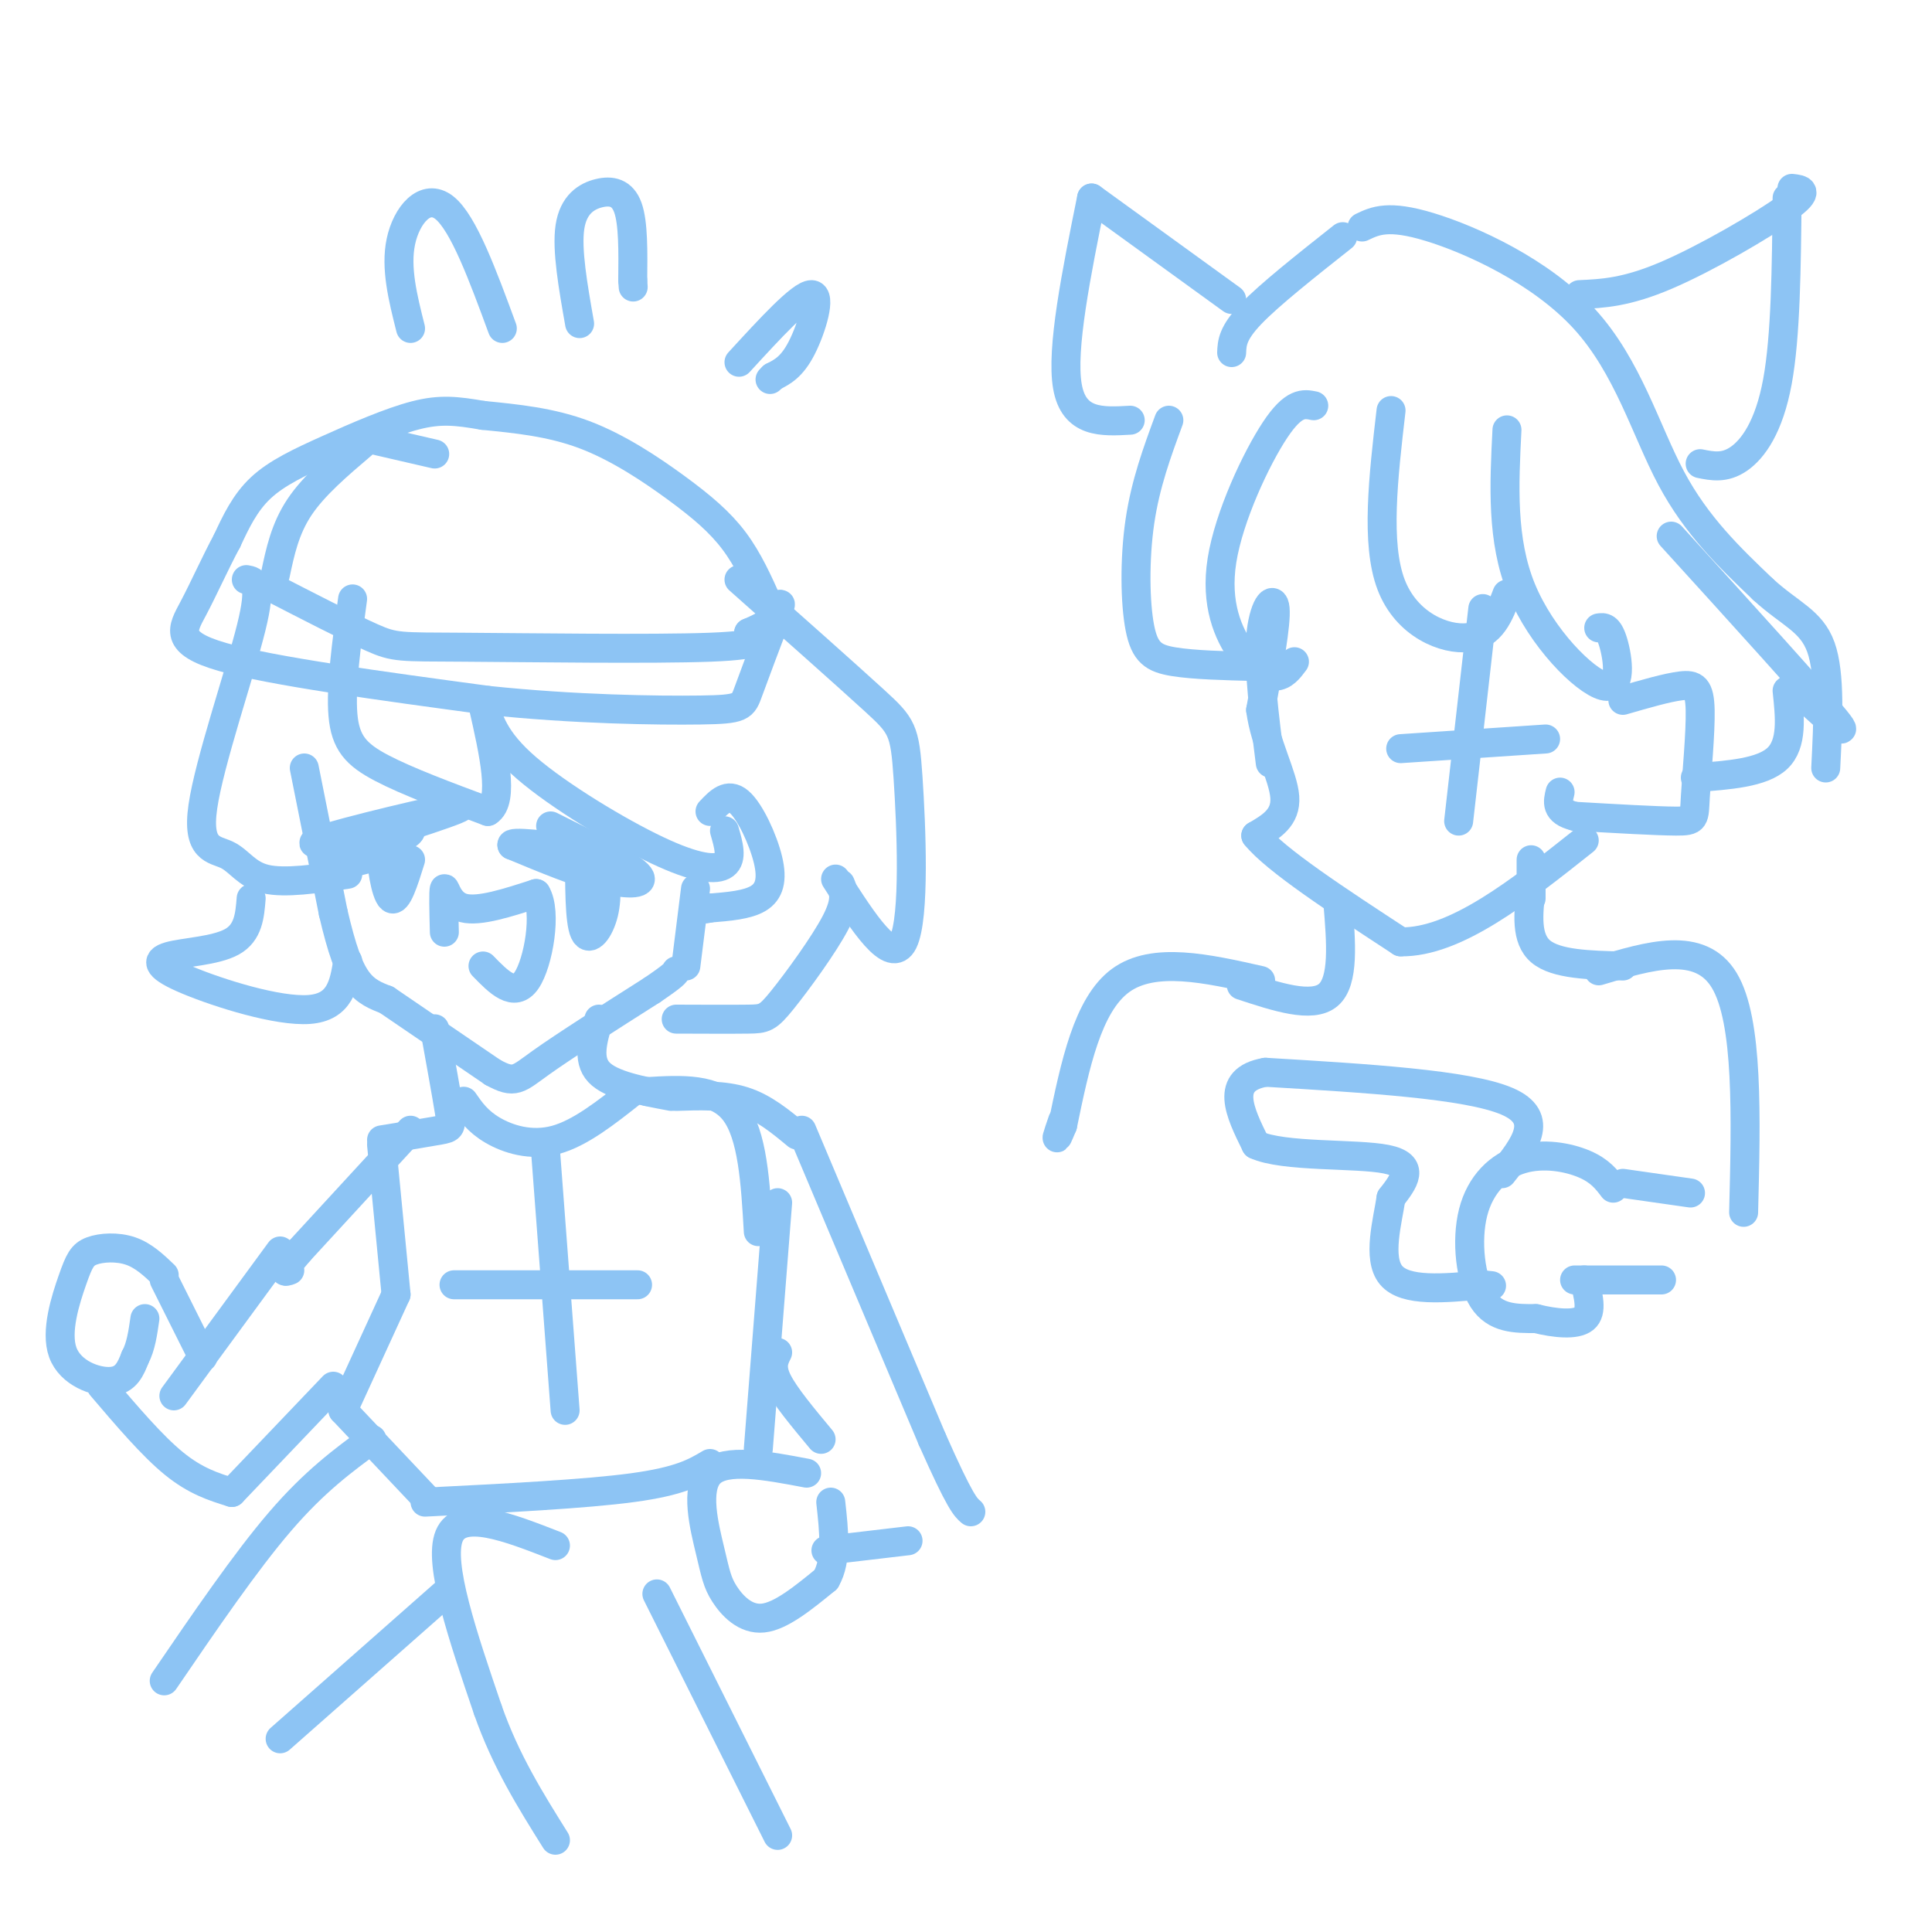 <svg viewBox='0 0 400 400' version='1.1' xmlns='http://www.w3.org/2000/svg' xmlns:xlink='http://www.w3.org/1999/xlink'><g fill='none' stroke='#8DC4F4' stroke-width='6' stroke-linecap='round' stroke-linejoin='round'><path d='M63,159c0.000,0.000 6.000,30.000 6,30'/><path d='M69,189c1.778,7.600 3.222,11.600 5,14c1.778,2.400 3.889,3.200 6,4'/><path d='M80,207c4.667,3.167 13.333,9.083 22,15'/><path d='M102,222c4.622,2.556 5.178,1.444 10,-2c4.822,-3.444 13.911,-9.222 23,-15'/><path d='M135,205c4.667,-3.167 4.833,-3.583 5,-4'/><path d='M142,200c0.000,0.000 2.000,-16.000 2,-16'/><path d='M147,168c1.857,-1.976 3.714,-3.952 6,-2c2.286,1.952 5.000,7.833 6,12c1.000,4.167 0.286,6.619 -2,8c-2.286,1.381 -6.143,1.690 -10,2'/><path d='M147,188c-1.667,0.333 -0.833,0.167 0,0'/><path d='M73,124c-1.244,9.111 -2.489,18.222 -2,24c0.489,5.778 2.711,8.222 8,11c5.289,2.778 13.644,5.889 22,9'/><path d='M101,168c3.500,-2.167 1.250,-12.083 -1,-22'/><path d='M100,145c1.167,4.125 2.333,8.250 9,14c6.667,5.750 18.833,13.125 27,17c8.167,3.875 12.333,4.250 14,3c1.667,-1.250 0.833,-4.125 0,-7'/><path d='M51,120c1.670,0.298 3.340,0.596 1,10c-2.340,9.404 -8.689,27.912 -10,37c-1.311,9.088 2.416,8.754 5,10c2.584,1.246 4.024,4.070 8,5c3.976,0.930 10.488,-0.035 17,-1'/><path d='M153,120c11.095,9.845 22.190,19.690 28,25c5.810,5.310 6.333,6.083 7,16c0.667,9.917 1.476,28.976 -1,34c-2.476,5.024 -8.238,-3.988 -14,-13'/><path d='M174,183c0.702,1.690 1.405,3.381 -1,8c-2.405,4.619 -7.917,12.167 -11,16c-3.083,3.833 -3.738,3.952 -7,4c-3.262,0.048 -9.131,0.024 -15,0'/><path d='M52,186c-0.284,3.552 -0.568,7.104 -4,9c-3.432,1.896 -10.013,2.137 -13,3c-2.987,0.863 -2.381,2.348 4,5c6.381,2.652 18.537,6.472 25,6c6.463,-0.472 7.231,-5.236 8,-10'/><path d='M57,119c1.000,-4.750 2.000,-9.500 5,-14c3.000,-4.500 8.000,-8.750 13,-13'/><path d='M77,91c0.000,0.000 13.000,3.000 13,3'/><path d='M55,121c8.619,4.440 17.238,8.881 22,11c4.762,2.119 5.667,1.917 19,2c13.333,0.083 39.095,0.452 51,0c11.905,-0.452 9.952,-1.726 8,-3'/><path d='M155,131c2.000,-0.833 3.000,-1.417 4,-2'/><path d='M159,125c-2.042,-4.554 -4.083,-9.107 -7,-13c-2.917,-3.893 -6.708,-7.125 -12,-11c-5.292,-3.875 -12.083,-8.393 -19,-11c-6.917,-2.607 -13.958,-3.304 -21,-4'/><path d='M100,86c-5.530,-0.951 -8.853,-1.327 -14,0c-5.147,1.327 -12.116,4.357 -18,7c-5.884,2.643 -10.681,4.898 -14,8c-3.319,3.102 -5.159,7.051 -7,11'/><path d='M47,112c-2.369,4.381 -4.792,9.833 -7,14c-2.208,4.167 -4.202,7.048 6,10c10.202,2.952 32.601,5.976 55,9'/><path d='M101,145c17.940,1.893 35.292,2.125 44,2c8.708,-0.125 8.774,-0.607 10,-4c1.226,-3.393 3.613,-9.696 6,-16'/><path d='M161,127c1.000,-2.833 0.500,-1.917 0,-1'/><path d='M153,75c6.422,-7.000 12.844,-14.000 15,-14c2.156,0.000 0.044,7.000 -2,11c-2.044,4.000 -4.022,5.000 -6,6'/><path d='M160,78c-1.000,1.000 -0.500,0.500 0,0'/><path d='M120,67c-1.351,-7.661 -2.702,-15.321 -2,-20c0.702,-4.679 3.458,-6.375 6,-7c2.542,-0.625 4.869,-0.179 6,3c1.131,3.179 1.065,9.089 1,15'/><path d='M131,58c0.167,2.500 0.083,1.250 0,0'/><path d='M85,68c-1.578,-6.267 -3.156,-12.533 -2,-18c1.156,-5.467 5.044,-10.133 9,-7c3.956,3.133 7.978,14.067 12,25'/><path d='M114,171c7.956,3.956 15.911,7.911 18,10c2.089,2.089 -1.689,2.311 -7,1c-5.311,-1.311 -12.156,-4.156 -19,-7'/><path d='M106,175c-0.667,-1.000 7.167,0.000 15,1'/><path d='M121,176c2.833,0.167 2.417,0.083 2,0'/><path d='M120,176c-0.022,7.356 -0.044,14.711 1,17c1.044,2.289 3.156,-0.489 4,-4c0.844,-3.511 0.422,-7.756 0,-12'/><path d='M69,176c14.622,-4.622 29.244,-9.244 26,-9c-3.244,0.244 -24.356,5.356 -29,7c-4.644,1.644 7.178,-0.178 19,-2'/><path d='M85,172c0.156,1.111 -8.956,4.889 -11,6c-2.044,1.111 2.978,-0.444 8,-2'/><path d='M82,176c-1.400,-1.289 -2.800,-2.578 -3,0c-0.200,2.578 0.800,9.022 2,10c1.200,0.978 2.600,-3.511 4,-8'/><path d='M92,193c-0.111,-4.311 -0.222,-8.622 0,-9c0.222,-0.378 0.778,3.178 4,4c3.222,0.822 9.111,-1.089 15,-3'/><path d='M111,185c2.289,3.667 0.511,14.333 -2,18c-2.511,3.667 -5.756,0.333 -9,-3'/><path d='M124,211c-1.250,4.167 -2.500,8.333 0,11c2.500,2.667 8.750,3.833 15,5'/><path d='M90,213c1.222,6.778 2.444,13.556 3,17c0.556,3.444 0.444,3.556 -2,4c-2.444,0.444 -7.222,1.222 -12,2'/><path d='M134,226c7.083,-0.417 14.167,-0.833 18,4c3.833,4.833 4.417,14.917 5,25'/><path d='M140,227c4.917,-0.167 9.833,-0.333 14,1c4.167,1.333 7.583,4.167 11,7'/><path d='M79,237c0.000,0.000 3.000,31.000 3,31'/><path d='M82,268c0.000,0.000 -11.000,24.000 -11,24'/><path d='M71,292c0.000,0.000 17.000,18.000 17,18'/><path d='M88,311c16.583,-0.833 33.167,-1.667 43,-3c9.833,-1.333 12.917,-3.167 16,-5'/><path d='M157,300c0.000,0.000 4.000,-51.000 4,-51'/><path d='M96,228c1.444,2.089 2.889,4.178 6,6c3.111,1.822 7.889,3.378 13,2c5.111,-1.378 10.556,-5.689 16,-10'/><path d='M113,239c0.000,0.000 4.000,53.000 4,53'/><path d='M94,266c0.000,0.000 38.000,0.000 38,0'/><path d='M166,234c0.000,0.000 27.000,64.000 27,64'/><path d='M193,298c5.833,13.167 6.917,14.083 8,15'/><path d='M167,305c-8.405,-1.592 -16.810,-3.183 -20,0c-3.190,3.183 -1.164,11.142 0,16c1.164,4.858 1.467,6.616 3,9c1.533,2.384 4.295,5.396 8,5c3.705,-0.396 8.352,-4.198 13,-8'/><path d='M171,327c2.333,-4.000 1.667,-10.000 1,-16'/><path d='M171,321c0.000,0.000 17.000,-2.000 17,-2'/><path d='M161,280c-0.750,1.500 -1.500,3.000 0,6c1.500,3.000 5.250,7.500 9,12'/><path d='M85,234c0.000,0.000 -23.000,25.000 -23,25'/><path d='M62,259c-4.167,4.833 -3.083,4.417 -2,4'/><path d='M58,259c0.000,0.000 -22.000,30.000 -22,30'/><path d='M69,287c0.000,0.000 -21.000,22.000 -21,22'/><path d='M48,309c-3.750,-1.167 -7.500,-2.333 -12,-6c-4.500,-3.667 -9.750,-9.833 -15,-16'/><path d='M34,265c0.000,0.000 8.000,16.000 8,16'/><path d='M34,264c-2.138,-2.038 -4.277,-4.076 -7,-5c-2.723,-0.924 -6.031,-0.734 -8,0c-1.969,0.734 -2.600,2.011 -4,6c-1.400,3.989 -3.569,10.689 -2,15c1.569,4.311 6.877,6.232 10,6c3.123,-0.232 4.062,-2.616 5,-5'/><path d='M28,281c1.167,-2.167 1.583,-5.083 2,-8'/><path d='M77,298c-5.917,4.333 -11.833,8.667 -19,17c-7.167,8.333 -15.583,20.667 -24,33'/><path d='M92,330c0.000,0.000 -34.000,30.000 -34,30'/><path d='M115,320c-9.833,-3.833 -19.667,-7.667 -22,-2c-2.333,5.667 2.833,20.833 8,36'/><path d='M101,354c3.667,10.500 8.833,18.750 14,27'/><path d='M136,330c0.000,0.000 25.000,50.000 25,50'/><path d='M263,158c-1.244,-9.844 -2.489,-19.689 -2,-26c0.489,-6.311 2.711,-9.089 3,-6c0.289,3.089 -1.356,12.044 -3,21'/><path d='M261,147c0.911,6.911 4.689,13.689 5,18c0.311,4.311 -2.844,6.156 -6,8'/><path d='M260,173c4.000,5.000 17.000,13.500 30,22'/><path d='M290,195c11.333,0.167 24.667,-10.417 38,-21'/><path d='M290,155c0.000,0.000 30.000,-2.000 30,-2'/><path d='M307,126c0.000,0.000 -5.000,44.000 -5,44'/><path d='M336,145c4.587,-1.330 9.174,-2.660 12,-3c2.826,-0.340 3.892,0.311 4,5c0.108,4.689 -0.740,13.416 -1,18c-0.260,4.584 0.069,5.024 -4,5c-4.069,-0.024 -12.534,-0.512 -21,-1'/><path d='M326,169c-4.000,-1.000 -3.500,-3.000 -3,-5'/><path d='M288,85c-1.600,13.778 -3.200,27.556 0,36c3.200,8.444 11.200,11.556 16,11c4.800,-0.556 6.400,-4.778 8,-9'/><path d='M312,89c-0.577,11.435 -1.155,22.869 3,33c4.155,10.131 13.042,18.958 17,20c3.958,1.042 2.988,-5.702 2,-9c-0.988,-3.298 -1.994,-3.149 -3,-3'/><path d='M272,84c-2.064,-0.413 -4.128,-0.826 -8,5c-3.872,5.826 -9.553,17.892 -11,27c-1.447,9.108 1.341,15.260 4,19c2.659,3.740 5.188,5.069 7,5c1.812,-0.069 2.906,-1.534 4,-3'/><path d='M242,87c-2.429,6.589 -4.857,13.179 -6,21c-1.143,7.821 -1.000,16.875 0,22c1.000,5.125 2.857,6.321 7,7c4.143,0.679 10.571,0.839 17,1'/><path d='M346,111c14.917,16.417 29.833,32.833 34,38c4.167,5.167 -2.417,-0.917 -9,-7'/><path d='M370,143c0.583,5.500 1.167,11.000 -2,14c-3.167,3.000 -10.083,3.500 -17,4'/><path d='M255,73c0.083,-2.000 0.167,-4.000 4,-8c3.833,-4.000 11.417,-10.000 19,-16'/><path d='M282,47c2.720,-1.304 5.440,-2.607 14,0c8.560,2.607 22.958,9.125 32,19c9.042,9.875 12.726,23.107 18,33c5.274,9.893 12.137,16.446 19,23'/><path d='M365,122c5.578,5.133 10.022,6.467 12,12c1.978,5.533 1.489,15.267 1,25'/><path d='M317,178c0.000,0.000 0.000,8.000 0,8'/><path d='M327,61c4.844,-0.222 9.689,-0.444 18,-4c8.311,-3.556 20.089,-10.444 25,-14c4.911,-3.556 2.956,-3.778 1,-4'/><path d='M370,41c-0.133,14.289 -0.267,28.578 -2,38c-1.733,9.422 -5.067,13.978 -8,16c-2.933,2.022 -5.467,1.511 -8,1'/><path d='M255,62c0.000,0.000 -29.000,-21.000 -29,-21'/><path d='M226,41c-3.167,15.667 -6.333,31.333 -5,39c1.333,7.667 7.167,7.333 13,7'/><path d='M317,184c-0.583,5.167 -1.167,10.333 2,13c3.167,2.667 10.083,2.833 17,3'/><path d='M277,187c0.667,8.083 1.333,16.167 -2,19c-3.333,2.833 -10.667,0.417 -18,-2'/><path d='M334,246c-1.365,-1.804 -2.730,-3.608 -6,-5c-3.270,-1.392 -8.443,-2.373 -13,-1c-4.557,1.373 -8.496,5.100 -10,11c-1.504,5.900 -0.573,13.971 2,18c2.573,4.029 6.786,4.014 11,4'/><path d='M318,273c3.933,0.978 8.267,1.422 10,0c1.733,-1.422 0.867,-4.711 0,-8'/><path d='M311,243c4.583,-5.750 9.167,-11.500 1,-15c-8.167,-3.500 -29.083,-4.750 -50,-6'/><path d='M262,222c-8.667,1.500 -5.333,8.250 -2,15'/><path d='M260,237c5.644,2.644 20.756,1.756 27,3c6.244,1.244 3.622,4.622 1,8'/><path d='M288,248c-0.689,4.711 -2.911,12.489 0,16c2.911,3.511 10.956,2.756 19,2'/><path d='M307,266c3.167,0.333 1.583,0.167 0,0'/><path d='M331,201c10.500,-3.167 21.000,-6.333 26,2c5.000,8.333 4.500,28.167 4,48'/><path d='M261,203c-11.083,-2.500 -22.167,-5.000 -29,0c-6.833,5.000 -9.417,17.500 -12,30'/><path d='M220,233c-2.000,4.833 -1.000,1.917 0,-1'/><path d='M336,245c0.000,0.000 14.000,2.000 14,2'/><path d='M326,265c0.000,0.000 18.000,0.000 18,0'/></g>
</svg>